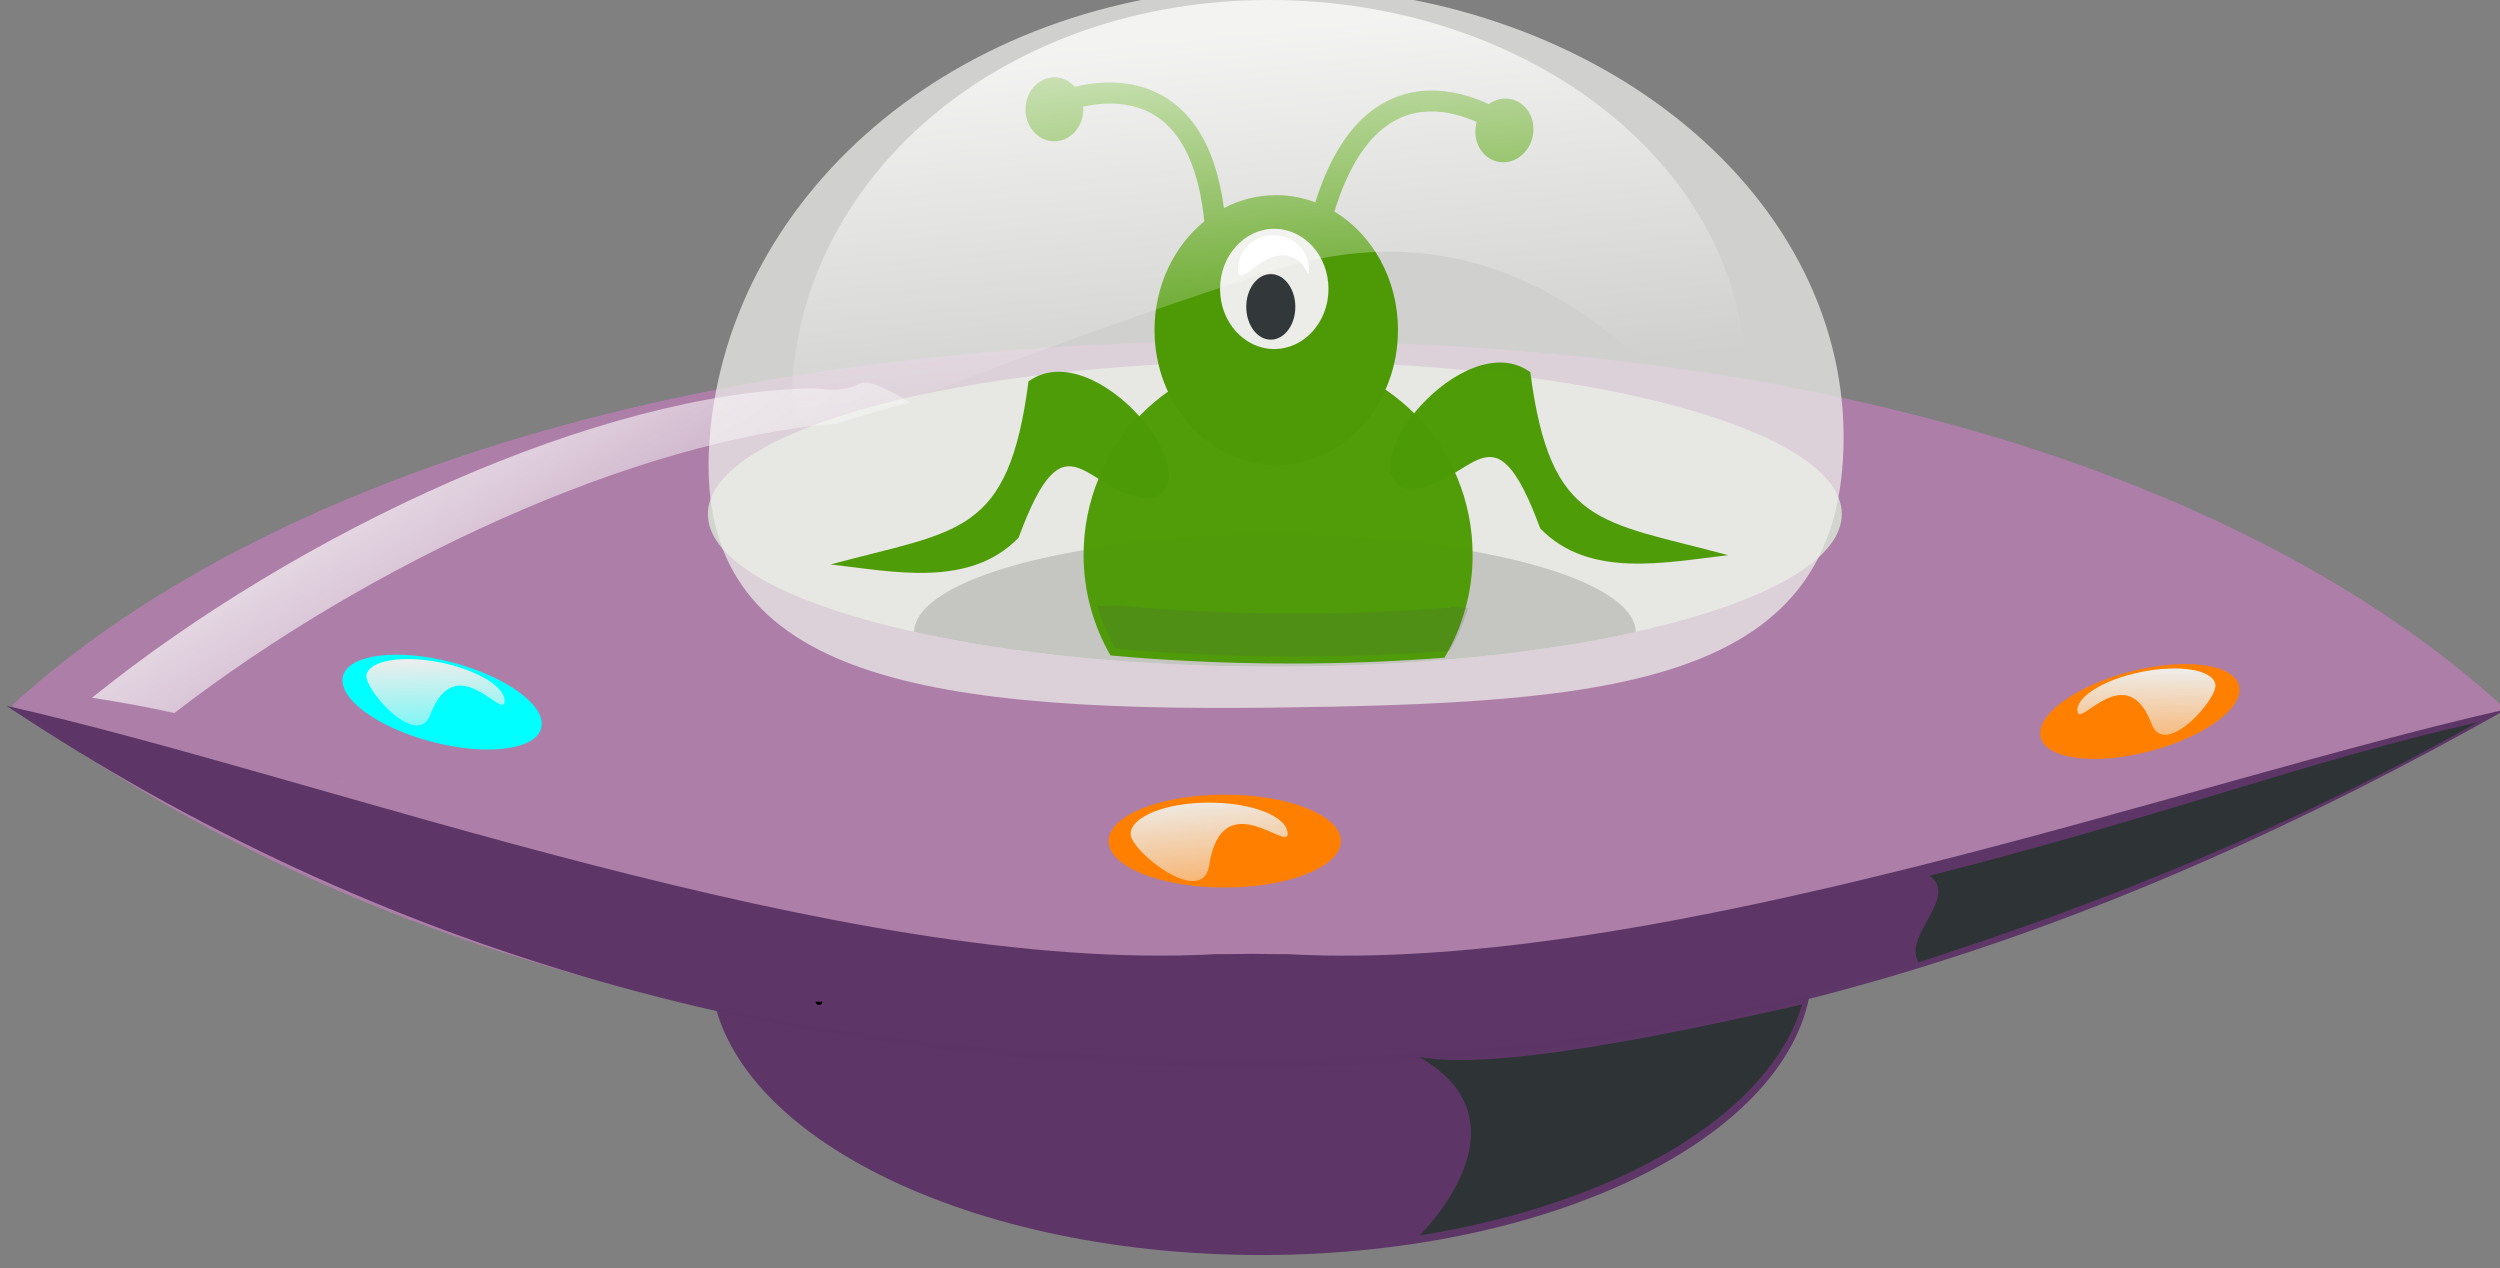 <?xml version="1.0"?><svg width="376.929" height="191.216" xmlns="http://www.w3.org/2000/svg" xmlns:xlink="http://www.w3.org/1999/xlink">
 <rect width="100%" height="100%" fill="#808080" stroke="none"/>
 <defs>
  <radialGradient r="19.269" fy="531.578" fx="-80.337" cy="531.578" cx="-80.337" gradientTransform="matrix(1,0,0,0.606,0,209.705)" gradientUnits="userSpaceOnUse" id="radialGradient3853" xlink:href="#linearGradient3726"/>
  <radialGradient r="19.269" fy="531.578" fx="-80.337" cy="531.578" cx="-80.337" gradientTransform="matrix(1,0,0,0.606,0,209.705)" gradientUnits="userSpaceOnUse" id="radialGradient3851" xlink:href="#linearGradient3726"/>
  <linearGradient id="linearGradient3726">
   <stop stop-color="#555753" id="stop3728" offset="0"/>
   <stop stop-color="#555753" stop-opacity="0" id="stop3730" offset="1"/>
  </linearGradient>
  <radialGradient r="19.269" fy="531.578" fx="-69.827" cy="531.578" cx="-69.827" gradientTransform="matrix(1,0,0,0.606,0,209.705)" gradientUnits="userSpaceOnUse" id="radialGradient3849" xlink:href="#linearGradient3726"/>
  <linearGradient id="linearGradient3857">
   <stop stop-color="#ffffff" id="stop3859" offset="0"/>
   <stop stop-color="#ffffff" stop-opacity="0" id="stop3861" offset="1"/>
  </linearGradient>
  <linearGradient y2="0.667" x2="0.562" y1="0.06" x1="0.463" id="linearGradient3863" xlink:href="#linearGradient3857"/>
  <linearGradient id="linearGradient3941">
   <stop stop-color="#fcfcfb" id="stop3943" offset="0"/>
   <stop stop-color="#fcfcfb" stop-opacity="0" id="stop3945" offset="1"/>
  </linearGradient>
  <linearGradient y2="0.732" x2="0.846" y1="0.152" x1="0.122" id="linearGradient3947" xlink:href="#linearGradient3941"/>
  <linearGradient y2="1.486" x2="0.567" y1="0.082" x1="0.411" id="linearGradient3981" xlink:href="#linearGradient3975"/>
  <linearGradient y2="1.545" x2="0.462" y1="0.095" x1="0.441" id="linearGradient3985" xlink:href="#linearGradient3975"/>
  <linearGradient id="linearGradient3975">
   <stop stop-color="#eeeeec" id="stop3977" offset="0"/>
   <stop stop-color="#eeeeec" stop-opacity="0" id="stop3979" offset="1"/>
  </linearGradient>
  <linearGradient y2="1.545" x2="0.538" y1="0.095" x1="0.559" id="linearGradient3991" xlink:href="#linearGradient3975"/>
  <radialGradient r="19.269" fy="531.578" fx="-80.337" cy="531.578" cx="-80.337" gradientTransform="matrix(1,0,0,0.606,0,209.705)" gradientUnits="userSpaceOnUse" id="svg_1" xlink:href="#linearGradient3726"/>
 </defs>
 <g>
  <title>Layer 1</title>
  <g id="layer1">
   <path fill="#5d3667" fill-rule="nonzero" stroke-width="0.5" stroke-linecap="round" stroke-linejoin="bevel" stroke-miterlimit="4" stroke-dashoffset="0" d="m273.236,145.729c0.008,24.02 -37.193,43.494 -83.085,43.494c-45.892,0 -83.093,-19.474 -83.085,-43.494c-0.008,-24.02 37.193,-43.494 83.085,-43.494c45.892,0 83.093,19.474 83.085,43.494z" id="path2639"/>
   <path fill="#ad7fa8" stroke-width="2" stroke-linecap="round" stroke-linejoin="bevel" stroke-miterlimit="4" stroke-dashoffset="0" id="path2878" d="m190.28,51.378c-104.448,0 -162.068,30.621 -188.489,54.993c55.446,39.956 119.736,53.561 188.489,52.993c68.386,0.372 126.858,-18.347 187.441,-52.493c-26.42,-24.372 -82.993,-55.493 -187.441,-55.493z"/>
   <path fill="#5c3566" fill-opacity="0.98" stroke-width="2" stroke-linecap="round" stroke-linejoin="bevel" stroke-miterlimit="4" stroke-dashoffset="0" id="path3654" d="m1,106.433c56.582,37.645 119.305,54.865 187.691,54.493c0.016,-0 0.032,0 0.048,0c68.386,0.372 128.608,-19.847 189.191,-53.993c-47.401,10.596 -127.536,40.033 -183.806,36.925c-1.828,0 -3.63,-0.011 -5.433,-0.048c-1.787,0.036 -3.573,0.048 -5.385,0.048c-56.269,3.108 -134.904,-26.828 -182.306,-37.425z"/>
   <path fill="#d3d7cf" fill-opacity="0.98" stroke-width="2" stroke-linecap="round" stroke-linejoin="bevel" stroke-miterlimit="4" stroke-dashoffset="0" d="m277.686,77.505c0,12.719 -38.27,23.03 -85.478,23.03c-47.208,0 -85.478,-10.311 -85.478,-23.03c-0,-12.719 38.27,-23.03 85.478,-23.03c47.208,0 85.478,10.311 85.478,23.03z" id="path3659"/>
   <path fill="#555753" fill-opacity="0.98" stroke-width="2" stroke-linecap="round" stroke-linejoin="bevel" stroke-miterlimit="4" stroke-dashoffset="0" id="path3661" d="m192.2,80.715c-29.909,0 -54.189,6.521 -54.377,14.568c14.777,3.286 33.734,5.241 54.377,5.241c20.665,0 39.641,-1.948 54.425,-5.241c-0.186,-8.047 -24.515,-14.568 -54.425,-14.568z"/>
   <path opacity="0.739" fill="#eeeeec" fill-opacity="0.98" stroke-width="2" stroke-linecap="round" stroke-linejoin="bevel" stroke-miterlimit="4" stroke-dashoffset="0" id="path3666" d="m277.963,65.933c0,37.499 -34.672,40.111 -86.255,40.76c-56.422,0.699 -87.504,-5.875 -84.701,-40.76c2.994,-37.265 38.294,-67.933 85.478,-67.933c47.184,0 85.478,30.434 85.478,67.933z"/>
   <g id="g3835">
    <g id="g3776">
     <path fill="#4d9a06" fill-opacity="0.98" stroke-width="4" stroke-linecap="round" stroke-linejoin="bevel" stroke-miterlimit="4" stroke-dashoffset="0" id="path3700" d="m192.719,53.793c-16.186,0 -29.344,13.38 -29.344,29.875c0,5.529 1.491,10.713 4.062,15.156c8.572,0.784 17.737,1.219 27.281,1.219c8.002,0 15.723,-0.316 23.062,-0.875c2.695,-4.518 4.25,-9.83 4.25,-15.5c0,-16.495 -13.126,-29.875 -29.312,-29.875z"/>
     <path fill="url(#radialGradient3849)" stroke-width="4" stroke-linecap="round" stroke-linejoin="bevel" stroke-miterlimit="4" stroke-dashoffset="0" d="m206.947,67.76c0.002,5.091 -6.813,9.218 -15.22,9.218c-8.407,0 -15.222,-4.127 -15.22,-9.218c-0.002,-5.091 6.813,-9.218 15.22,-9.218c8.407,0 15.222,4.127 15.22,9.218z" id="path3716"/>
     <path fill="#4e9a06" stroke-width="2" stroke-linecap="round" stroke-linejoin="bevel" stroke-miterlimit="4" stroke-dashoffset="0" id="path3669" d="m158.964,11.651c-2.405,0 -4.344,2.171 -4.344,4.838c0,2.667 1.939,4.813 4.344,4.813c2.405,0 4.369,-2.147 4.369,-4.813c0,-0.142 -0.014,-0.281 -0.025,-0.42c1.999,-0.428 4.665,-0.719 7.306,-0.099c2.605,0.612 5.148,2.008 7.232,5.134c1.751,2.627 3.155,6.557 3.727,12.268c-4.545,3.705 -7.504,9.661 -7.504,16.39c0,11.231 8.235,20.34 18.365,20.34c10.13,0 18.34,-9.108 18.34,-20.34c0,-7.708 -3.873,-14.419 -9.577,-17.871c1.719,-5.607 3.921,-9.252 6.196,-11.503c2.67,-2.643 5.446,-3.504 8.121,-3.579c2.716,-0.077 5.261,0.757 7.134,1.58c-0.038,0.132 -0.071,0.258 -0.099,0.395c-0.536,2.612 0.952,5.12 3.308,5.603c2.356,0.484 4.697,-1.238 5.233,-3.851c0.536,-2.612 -0.952,-5.12 -3.308,-5.603c-1.178,-0.242 -2.359,0.067 -3.308,0.765c-1.191,-0.56 -2.685,-1.129 -4.369,-1.53c-1.443,-0.344 -3.022,-0.565 -4.69,-0.518c-3.336,0.094 -7.043,1.299 -10.269,4.492c-2.679,2.652 -5.028,6.634 -6.837,12.367c-1.848,-0.695 -3.816,-1.086 -5.875,-1.086c-2.818,0 -5.512,0.69 -7.899,1.95c-0.703,-5.236 -2.131,-9.145 -4.048,-12.021c-2.518,-3.777 -5.909,-5.704 -9.158,-6.467c-1.624,-0.382 -3.207,-0.491 -4.69,-0.444c-1.74,0.054 -3.308,0.33 -4.591,0.642c-0.79,-0.883 -1.876,-1.432 -3.086,-1.432z"/>
     <path fill="#eeeeec" fill-opacity="0.98" stroke-width="2" stroke-linecap="round" stroke-linejoin="bevel" stroke-miterlimit="4" stroke-dashoffset="0" id="path3671" d="m200.298,43.561c0,5.005 -3.66,9.062 -8.174,9.062c-4.514,0 -8.174,-4.057 -8.174,-9.062c0,-5.005 3.66,-9.063 8.174,-9.063c4.514,0 8.174,4.057 8.174,9.063z"/>
     <path fill="#2e3436" fill-opacity="0.98" stroke-width="2" stroke-linecap="round" stroke-linejoin="bevel" stroke-miterlimit="4" stroke-dashoffset="0" d="m195.299,46.268c0,2.731 -1.656,4.944 -3.7,4.944c-2.043,0 -3.7,-2.214 -3.7,-4.944c0,-2.731 1.656,-4.944 3.7,-4.944c2.043,0 3.7,2.214 3.7,4.944z" id="path3673"/>
     <path fill="#ffffff" stroke-width="4" stroke-linecap="round" stroke-linejoin="bevel" stroke-miterlimit="4" stroke-dashoffset="0" id="path3697" d="m197.362,40.553c0,2.803 -0.427,-3.244 -5.36,-1.834c-2.845,0.813 -5.36,4.637 -5.36,1.834c0,-2.803 2.401,-5.078 5.36,-5.078c2.959,0 5.36,2.275 5.36,5.078z"/>
     <path fill="url(#radialGradient3851)" stroke-width="4" stroke-linecap="round" stroke-linejoin="bevel" stroke-miterlimit="4" stroke-dashoffset="0" id="path3734" d="m180.137,74.494c0.001,3.566 -3.438,6.457 -7.68,6.457c-4.242,0 -7.681,-2.891 -7.68,-6.457c-0.001,-3.566 3.438,-6.457 7.68,-6.457c4.242,0 7.681,2.891 7.68,6.457z"/>
     <path fill="#4c9a06" fill-opacity="0.98" fill-rule="evenodd" stroke-width="1px" id="path3706" d="m173.435,75.161c9.662,-2.619 -8.288,-24.928 -18.367,-17.656c-3.032,23.379 -10.542,22.378 -29.838,27.598c9.392,1.056 20.951,3.62 28.348,-4.043c7.267,-19.722 9.898,-6.387 19.857,-5.899z"/>
     <path fill="url(#svg_1)" stroke-width="4" stroke-linecap="round" stroke-linejoin="bevel" stroke-miterlimit="4" stroke-dashoffset="0" d="m205.658,73.098c-0.001,3.566 3.438,6.457 7.68,6.457c4.242,0 7.681,-2.891 7.68,-6.457c0.001,-3.566 -3.438,-6.457 -7.68,-6.457c-4.242,0 -7.681,2.891 -7.68,6.457z" id="path3738"/>
     <path fill="#4c9a06" fill-opacity="0.98" fill-rule="evenodd" stroke-width="1px" d="m212.361,73.764c-9.662,-2.619 8.288,-24.928 18.367,-17.656c3.032,23.379 10.542,22.378 29.838,27.598c-9.392,1.056 -20.951,3.62 -28.348,-4.043c-7.267,-19.722 -9.898,-6.387 -19.857,-5.899z" id="path3740"/>
    </g>
    <path opacity="0.183" fill="#555753" fill-opacity="0.98" stroke-width="4" stroke-linecap="round" stroke-linejoin="bevel" stroke-miterlimit="4" stroke-dashoffset="0" d="m165.417,91.285c0.684,2.297 1.608,4.474 2.781,6.5c8.572,0.785 17.737,1.219 27.281,1.219c8.002,0 15.723,-0.316 23.062,-0.875c1.197,-2.008 2.133,-4.186 2.844,-6.469c-0.935,-0.026 -1.842,-0.095 -2.75,-0.219c-0.035,0.06 -0.058,0.128 -0.094,0.188c-7.34,0.559 -15.061,0.875 -23.062,0.875c-9.544,0 -18.709,-0.434 -27.281,-1.219c-0.472,0.032 -0.928,0.062 -1.406,0.062c-0.457,0 -0.924,-0.033 -1.375,-0.062z" id="path3790"/>
   </g>
   <path opacity="0.739" fill="url(#linearGradient3863)" stroke-width="2" stroke-linecap="round" stroke-linejoin="bevel" stroke-miterlimit="4" stroke-dashoffset="0" d="m263.179,57.097c0,31.517 -17.996,-33.443 -71.655,-16.171c-62.249,20.037 -73.125,31.203 -72.03,16.171c2.283,-31.338 32.185,-57.097 71.842,-57.097c39.657,0 71.842,25.579 71.842,57.097z" id="path3855"/>
   <path fill="none" fill-rule="evenodd" stroke="#000000" stroke-width="1px" id="path3870" d="m123.484,151.027c0,0.943 0,0.943 0,0z"/>
   <path fill="url(#linearGradient3947)" stroke-width="2" stroke-linecap="round" stroke-linejoin="bevel" stroke-miterlimit="4" stroke-dashoffset="0" id="path3930" d="m130.156,57.699c-1.281,0.217 -1.791,1.541 -7.375,0.844c-32.245,0.48 -77.746,21.525 -108.906,46.656c4.517,0.705 8.61,1.457 12.406,2.312c29.172,-22.517 69.332,-41.146 99.875,-43.656c3.522,-1.123 7.208,-2.202 11.156,-3.188c-4.694,-2.639 -6.16,-3.138 -7.156,-2.969zm-78.812,60.063c0.095,0.062 0.187,0.125 0.281,0.188c0.011,-0.01 0.02,-0.022 0.031,-0.031c-0.105,-0.049 -0.207,-0.108 -0.312,-0.156z"/>
   <path fill="#ff7f00" stroke-width="5" stroke-linecap="round" stroke-linejoin="bevel" stroke-miterlimit="4" stroke-dashoffset="0" d="m202.156,126.811c0,3.866 -7.835,7 -17.5,7c-9.665,0 -17.5,-3.134 -17.5,-7c0,-3.866 7.835,-7 17.5,-7c9.665,0 17.5,3.134 17.5,7z" id="path3964"/>
   <path fill="#00ffff" stroke-width="5" stroke-linecap="round" stroke-linejoin="bevel" stroke-miterlimit="4" stroke-dashoffset="0" id="path3966" d="m81.592,109.785c-0.867,3.3 -8.258,4.217 -16.507,2.048c-8.249,-2.168 -14.233,-6.601 -13.366,-9.901c0.867,-3.3 8.258,-4.217 16.507,-2.048c8.249,2.168 14.233,6.601 13.366,9.901z"/>
   <path fill="url(#linearGradient3981)" stroke-width="5" stroke-linecap="round" stroke-linejoin="bevel" stroke-miterlimit="4" stroke-dashoffset="0" id="path3972" d="m194.145,125.745c0,2.614 -9.934,-7.614 -11.838,4.735c-0.996,6.458 -11.838,-2.121 -11.838,-4.735c0,-2.614 5.303,-4.735 11.838,-4.735c6.535,0 11.838,2.121 11.838,4.735z"/>
   <path fill="url(#linearGradient3985)" stroke-width="5" stroke-linecap="round" stroke-linejoin="bevel" stroke-miterlimit="4" stroke-dashoffset="0" d="m76.045,105.952c-0.442,2.179 -7.431,-8.116 -11.19,1.839c-1.966,5.206 -10.03,-3.876 -9.588,-6.055c0.442,-2.179 5.455,-3.003 11.19,-1.839c5.735,1.164 10.03,3.876 9.588,6.055z" id="path3983"/>
   <path fill="#ff7f00" stroke-width="5" stroke-linecap="round" stroke-linejoin="bevel" stroke-miterlimit="4" stroke-dashoffset="0" d="m307.693,111.199c0.867,3.3 8.258,4.217 16.507,2.048c8.249,-2.168 14.233,-6.601 13.366,-9.901c-0.867,-3.3 -8.258,-4.217 -16.507,-2.048c-8.249,2.168 -14.233,6.601 -13.366,9.901z" id="path3987"/>
   <path fill="url(#linearGradient3991)" stroke-width="5" stroke-linecap="round" stroke-linejoin="bevel" stroke-miterlimit="4" stroke-dashoffset="0" id="path3989" d="m313.24,107.367c0.442,2.179 7.431,-8.116 11.19,1.839c1.966,5.206 10.03,-3.876 9.588,-6.055c-0.442,-2.179 -5.455,-3.003 -11.19,-1.839c-5.735,1.164 -10.03,3.876 -9.588,6.055z"/>
   <path fill="#2e3436" fill-rule="nonzero" stroke-width="0.5" stroke-linecap="round" stroke-linejoin="bevel" stroke-miterlimit="4" stroke-dashoffset="0" id="path3430" d="m271.719,151.438c-18.738,4.24 -45.906,10.046 -57.719,7.938c17.5,10 0,26.906 0,26.906c30.013,-4.822 52.808,-18.278 57.719,-34.844z"/>
   <path fill="#2e3436" stroke-width="2" stroke-linecap="round" stroke-linejoin="bevel" stroke-miterlimit="4" stroke-dashoffset="0" id="path3439" d="m373.543,108.913c-25.152,5.623 -47.506,14.243 -82.635,23.121c4.518,3.206 -4.071,9.02 -1.666,13.059c28.512,-9.166 56.47,-20.493 84.302,-36.18z"/>
  </g>
 </g>
</svg>